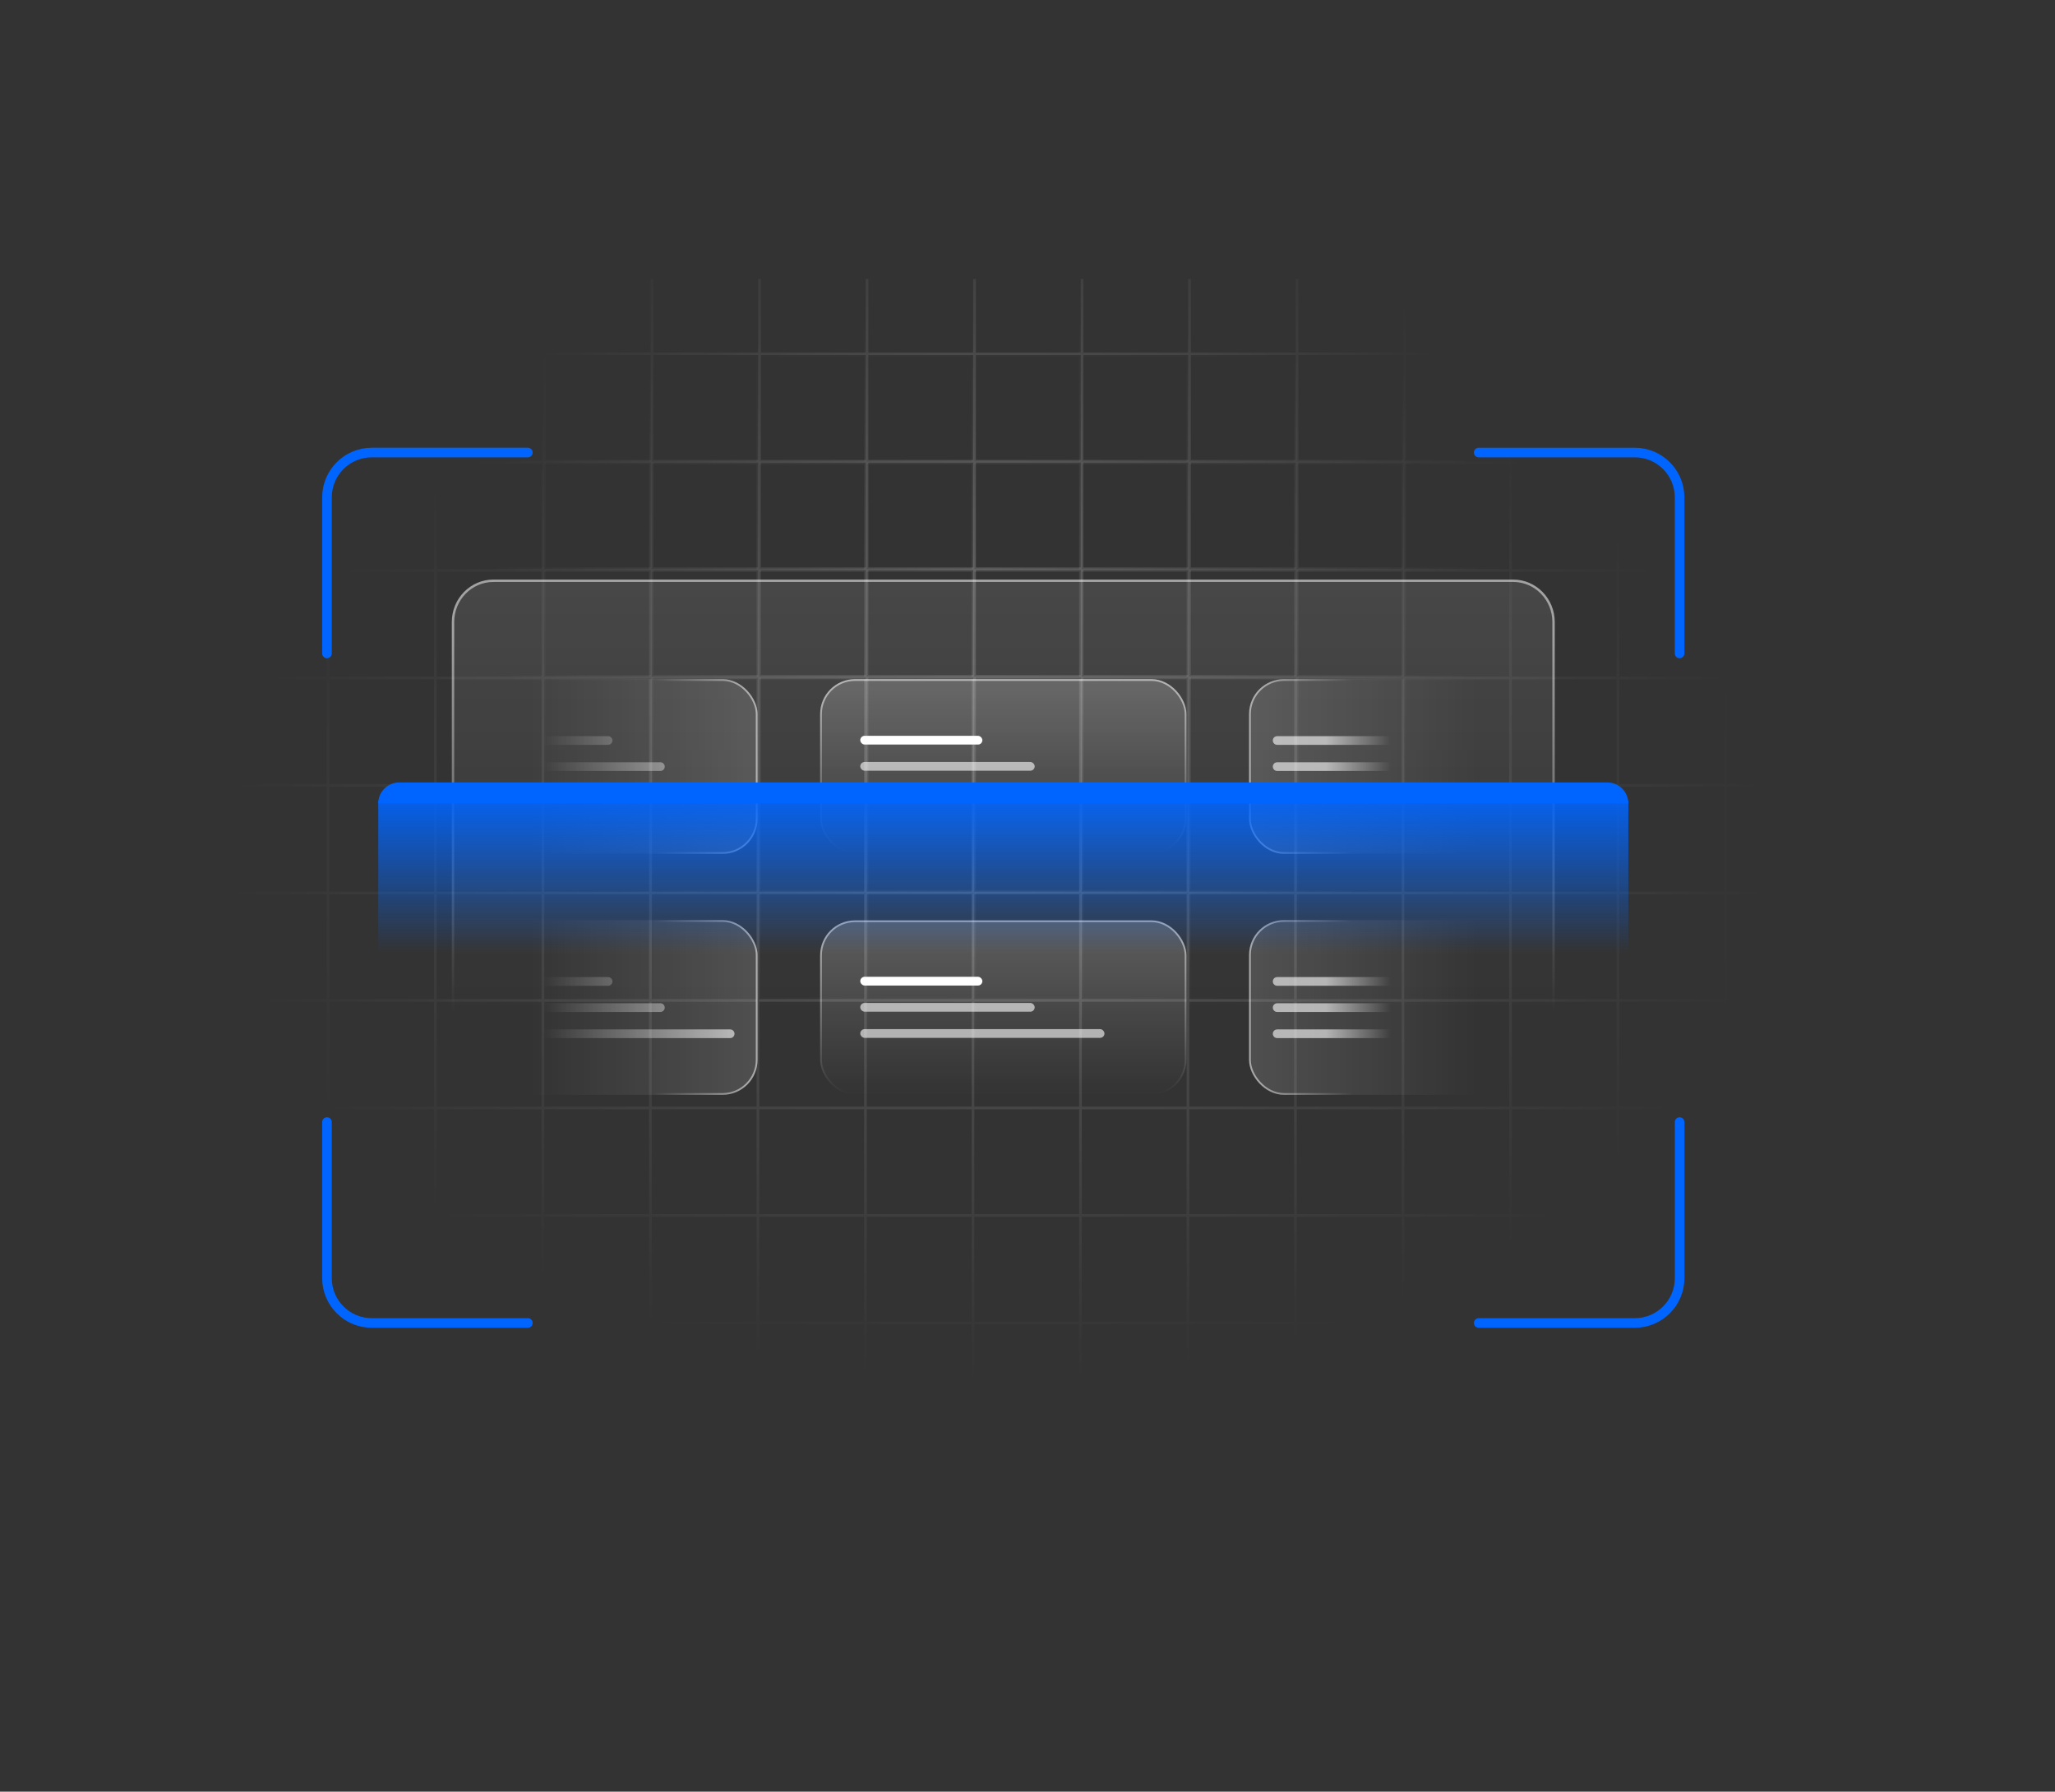 <?xml version="1.0" encoding="UTF-8"?>
<svg id="Layer_1" data-name="Layer 1" xmlns="http://www.w3.org/2000/svg" xmlns:xlink="http://www.w3.org/1999/xlink" viewBox="0 0 642.42 560.08">
  <rect x="0" y="0" width="642.42" height="560.08" fill="#333333" stroke="none"/>
  <defs>
    <style>
      .cls-1, .cls-2, .cls-3, .cls-4, .cls-5, .cls-6, .cls-7, .cls-8, .cls-9 {
        fill: none;
      }

      .cls-10 {
        fill: url(#linear-gradient-22);
      }

      .cls-10, .cls-11, .cls-12, .cls-13 {
        fill-opacity: .7;
      }

      .cls-11 {
        fill: url(#linear-gradient-17);
      }

      .cls-12 {
        fill: url(#linear-gradient-12);
      }

      .cls-14 {
        fill: url(#linear-gradient-8);
      }

      .cls-15 {
        fill: url(#linear-gradient-7);
      }

      .cls-16 {
        fill: url(#linear-gradient-5);
      }

      .cls-17 {
        fill: url(#linear-gradient-6);
      }

      .cls-18 {
        fill: #0065ff;
      }

      .cls-19, .cls-20 {
        fill: #fff;
      }

      .cls-2 {
        stroke: url(#linear-gradient-4);
      }

      .cls-2, .cls-3, .cls-4, .cls-5, .cls-6, .cls-7 {
        stroke-width: .55px;
      }

      .cls-2, .cls-3, .cls-4, .cls-5, .cls-6, .cls-7, .cls-8 {
        stroke-opacity: .5;
      }

      .cls-3 {
        stroke: url(#linear-gradient-9);
      }

      .cls-4 {
        stroke: url(#linear-gradient-18);
      }

      .cls-5 {
        stroke: url(#linear-gradient-13);
      }

      .cls-6 {
        stroke: url(#linear-gradient-23);
      }

      .cls-7 {
        stroke: url(#linear-gradient-11);
      }

      .cls-21 {
        fill: url(#radial-gradient-2);
      }

      .cls-21, .cls-22 {
        fill-opacity: .6;
      }

      .cls-23 {
        fill: url(#linear-gradient-10);
      }

      .cls-24 {
        fill: url(#linear-gradient-19);
      }

      .cls-25 {
        fill: url(#linear-gradient-14);
      }

      .cls-26 {
        fill: url(#linear-gradient-21);
      }

      .cls-27 {
        fill: url(#linear-gradient-20);
      }

      .cls-28 {
        fill: url(#linear-gradient-25);
      }

      .cls-29 {
        fill: url(#linear-gradient-15);
      }

      .cls-30 {
        fill: url(#linear-gradient-16);
      }

      .cls-31 {
        fill: url(#linear-gradient-27);
      }

      .cls-32 {
        fill: url(#linear-gradient-24);
      }

      .cls-33 {
        fill: url(#linear-gradient-26);
      }

      .cls-34, .cls-20 {
        opacity: .6;
      }

      .cls-8 {
        stroke: url(#linear-gradient-2);
        stroke-width: .74px;
      }

      .cls-9 {
        stroke: #0065ff;
        stroke-linecap: round;
        stroke-width: 3px;
      }

      .cls-35 {
        fill: url(#linear-gradient);
        fill-opacity: .5;
      }

      .cls-22 {
        fill: url(#radial-gradient);
        fill-rule: evenodd;
      }

      .cls-36 {
        clip-path: url(#clippath);
      }

      .cls-13 {
        fill: url(#linear-gradient-3);
      }

      .cls-20 {
        isolation: isolate;
      }
    </style>
    <clipPath id="clippath">
      <rect class="cls-1" x="33.64" y="87.21" width="560" height="376" rx="12" ry="12"/>
    </clipPath>
    <radialGradient id="radial-gradient" cx="-643.76" cy="818.54" fx="-643.76" fy="818.54" r="1" gradientTransform="translate(-196391.53 108018.74) rotate(90) scale(167.38 -240.31)" gradientUnits="userSpaceOnUse">
      <stop offset="0" stop-color="#fff" stop-opacity=".3"/>
      <stop offset="1" stop-color="#fff" stop-opacity="0"/>
    </radialGradient>
    <radialGradient id="radial-gradient-2" cx="-643.58" cy="820.11" fx="-643.58" fy="820.11" r="1" gradientTransform="translate(-126308.24 99538.82) rotate(90) scale(154.39 -154.39)" gradientUnits="userSpaceOnUse">
      <stop offset="0" stop-color="#fff" stop-opacity=".3"/>
      <stop offset="1" stop-color="#fff" stop-opacity="0"/>
    </radialGradient>
    <clipPath id="clippath-1">
      <path class="cls-1" d="M473.04,181.19c7.17,0,12.99,5.93,12.99,13.25v166.18c0,7.32-5.81,13.25-12.99,13.25H154.24c-7.17,0-12.99-5.93-12.99-13.25v-166.18c0-7.32,5.81-13.25,12.99-13.25h318.8Z"/>
    </clipPath>
    <linearGradient id="linear-gradient" x1="313.64" y1="370.24" x2="313.64" y2="234.74" gradientTransform="translate(0 551.43) scale(1 -1)" gradientUnits="userSpaceOnUse">
      <stop offset="0" stop-color="#fff" stop-opacity=".2"/>
      <stop offset="1" stop-color="#fff" stop-opacity="0"/>
    </linearGradient>
    <linearGradient id="linear-gradient-2" x1="313.64" y1="370.24" x2="313.64" y2="234.92" gradientTransform="translate(0 551.43) scale(1 -1)" gradientUnits="userSpaceOnUse">
      <stop offset=".12" stop-color="#fff"/>
      <stop offset="1" stop-color="#fff" stop-opacity="0"/>
    </linearGradient>
    <linearGradient id="linear-gradient-3" x1="236.81" y1="311.82" x2="165.49" y2="311.82" gradientTransform="translate(0 551.43) scale(1 -1)" gradientUnits="userSpaceOnUse">
      <stop offset="0" stop-color="#fff" stop-opacity=".2"/>
      <stop offset="1" stop-color="#fff" stop-opacity="0"/>
    </linearGradient>
    <linearGradient id="linear-gradient-4" x1="236.81" y1="311.82" x2="204.02" y2="311.82" gradientTransform="translate(0 551.43) scale(1 -1)" gradientUnits="userSpaceOnUse">
      <stop offset=".12" stop-color="#fff"/>
      <stop offset="1" stop-color="#fff" stop-opacity="0"/>
    </linearGradient>
    <linearGradient id="linear-gradient-5" x1="169.81" y1="319.95" x2="229.62" y2="319.95" gradientTransform="translate(0 551.43) scale(1 -1)" gradientUnits="userSpaceOnUse">
      <stop offset="0" stop-color="#fff" stop-opacity="0"/>
      <stop offset="1" stop-color="#fff"/>
    </linearGradient>
    <linearGradient id="linear-gradient-6" x1="169.81" y1="311.77" x2="229.62" y2="311.77" gradientTransform="translate(0 551.43) scale(1 -1)" gradientUnits="userSpaceOnUse">
      <stop offset="0" stop-color="#fff" stop-opacity="0"/>
      <stop offset="1" stop-color="#fff"/>
    </linearGradient>
    <linearGradient id="linear-gradient-7" x1="169.81" y1="303.59" x2="229.62" y2="303.59" gradientTransform="translate(0 551.43) scale(1 -1)" gradientUnits="userSpaceOnUse">
      <stop offset="0" stop-color="#fff" stop-opacity="0"/>
      <stop offset="1" stop-color="#fff"/>
    </linearGradient>
    <linearGradient id="linear-gradient-8" x1="313.64" y1="339.12" x2="313.64" y2="284.6" gradientTransform="translate(0 551.43) scale(1 -1)" gradientUnits="userSpaceOnUse">
      <stop offset="0" stop-color="#fff" stop-opacity=".2"/>
      <stop offset="1" stop-color="#fff" stop-opacity="0"/>
    </linearGradient>
    <linearGradient id="linear-gradient-9" x1="313.64" y1="339.12" x2="313.64" y2="284.6" gradientTransform="translate(0 551.43) scale(1 -1)" gradientUnits="userSpaceOnUse">
      <stop offset=".12" stop-color="#fff"/>
      <stop offset="1" stop-color="#fff" stop-opacity="0"/>
    </linearGradient>
    <linearGradient id="linear-gradient-10" x1="313.64" y1="263.71" x2="313.64" y2="209.18" gradientTransform="translate(0 551.43) scale(1 -1)" gradientUnits="userSpaceOnUse">
      <stop offset="0" stop-color="#fff" stop-opacity=".2"/>
      <stop offset="1" stop-color="#fff" stop-opacity="0"/>
    </linearGradient>
    <linearGradient id="linear-gradient-11" x1="313.64" y1="263.71" x2="313.64" y2="209.18" gradientTransform="translate(0 551.43) scale(1 -1)" gradientUnits="userSpaceOnUse">
      <stop offset=".12" stop-color="#fff"/>
      <stop offset="1" stop-color="#fff" stop-opacity="0"/>
    </linearGradient>
    <linearGradient id="linear-gradient-12" x1="-1234.14" y1="437.41" x2="-1305.47" y2="437.41" gradientTransform="translate(-843.67 677.02) rotate(-180)" gradientUnits="userSpaceOnUse">
      <stop offset="0" stop-color="#fff" stop-opacity=".2"/>
      <stop offset="1" stop-color="#fff" stop-opacity="0"/>
    </linearGradient>
    <linearGradient id="linear-gradient-13" x1="-1234.14" y1="437.41" x2="-1266.94" y2="437.41" gradientTransform="translate(-844.21 677.02) rotate(-180)" gradientUnits="userSpaceOnUse">
      <stop offset=".12" stop-color="#fff"/>
      <stop offset="1" stop-color="#fff" stop-opacity="0"/>
    </linearGradient>
    <linearGradient id="linear-gradient-14" x1="414.42" y1="319.95" x2="474.23" y2="319.95" gradientTransform="translate(0 551.43) scale(1 -1)" gradientUnits="userSpaceOnUse">
      <stop offset="0" stop-color="#fff"/>
      <stop offset=".34" stop-color="#fff" stop-opacity="0"/>
    </linearGradient>
    <linearGradient id="linear-gradient-15" x1="414.42" y1="311.77" x2="474.23" y2="311.77" gradientTransform="translate(0 551.43) scale(1 -1)" gradientUnits="userSpaceOnUse">
      <stop offset="0" stop-color="#fff"/>
      <stop offset=".34" stop-color="#fff" stop-opacity="0"/>
    </linearGradient>
    <linearGradient id="linear-gradient-16" x1="414.42" y1="303.59" x2="474.23" y2="303.59" gradientTransform="translate(0 551.43) scale(1 -1)" gradientUnits="userSpaceOnUse">
      <stop offset="0" stop-color="#fff"/>
      <stop offset=".34" stop-color="#fff" stop-opacity="0"/>
    </linearGradient>
    <linearGradient id="linear-gradient-17" x1="236.81" y1="236.49" x2="165.49" y2="236.49" gradientTransform="translate(0 551.43) scale(1 -1)" gradientUnits="userSpaceOnUse">
      <stop offset="0" stop-color="#fff" stop-opacity=".2"/>
      <stop offset="1" stop-color="#fff" stop-opacity="0"/>
    </linearGradient>
    <linearGradient id="linear-gradient-18" x1="236.81" y1="236.49" x2="204.02" y2="236.49" gradientTransform="translate(0 551.43) scale(1 -1)" gradientUnits="userSpaceOnUse">
      <stop offset=".12" stop-color="#fff"/>
      <stop offset="1" stop-color="#fff" stop-opacity="0"/>
    </linearGradient>
    <linearGradient id="linear-gradient-19" x1="169.81" y1="244.62" x2="229.62" y2="244.62" gradientTransform="translate(0 551.43) scale(1 -1)" gradientUnits="userSpaceOnUse">
      <stop offset="0" stop-color="#fff" stop-opacity="0"/>
      <stop offset="1" stop-color="#fff"/>
    </linearGradient>
    <linearGradient id="linear-gradient-20" x1="169.81" y1="236.44" x2="229.62" y2="236.44" gradientTransform="translate(0 551.43) scale(1 -1)" gradientUnits="userSpaceOnUse">
      <stop offset="0" stop-color="#fff" stop-opacity="0"/>
      <stop offset="1" stop-color="#fff"/>
    </linearGradient>
    <linearGradient id="linear-gradient-21" x1="169.81" y1="228.27" x2="229.62" y2="228.27" gradientTransform="translate(0 551.43) scale(1 -1)" gradientUnits="userSpaceOnUse">
      <stop offset="0" stop-color="#fff" stop-opacity="0"/>
      <stop offset="1" stop-color="#fff"/>
    </linearGradient>
    <linearGradient id="linear-gradient-22" x1="-1234.14" y1="437.41" x2="-1305.47" y2="437.41" gradientTransform="translate(-843.67 752.34) rotate(-180)" gradientUnits="userSpaceOnUse">
      <stop offset="0" stop-color="#fff" stop-opacity=".2"/>
      <stop offset="1" stop-color="#fff" stop-opacity="0"/>
    </linearGradient>
    <linearGradient id="linear-gradient-23" x1="-1234.14" y1="437.41" x2="-1266.94" y2="437.41" gradientTransform="translate(-844.21 752.34) rotate(-180)" gradientUnits="userSpaceOnUse">
      <stop offset=".12" stop-color="#fff"/>
      <stop offset="1" stop-color="#fff" stop-opacity="0"/>
    </linearGradient>
    <linearGradient id="linear-gradient-24" x1="414.42" y1="244.62" x2="474.23" y2="244.62" gradientTransform="translate(0 551.43) scale(1 -1)" gradientUnits="userSpaceOnUse">
      <stop offset="0" stop-color="#fff"/>
      <stop offset=".34" stop-color="#fff" stop-opacity="0"/>
    </linearGradient>
    <linearGradient id="linear-gradient-25" x1="414.42" y1="236.44" x2="474.23" y2="236.44" gradientTransform="translate(0 551.43) scale(1 -1)" gradientUnits="userSpaceOnUse">
      <stop offset="0" stop-color="#fff"/>
      <stop offset=".34" stop-color="#fff" stop-opacity="0"/>
    </linearGradient>
    <linearGradient id="linear-gradient-26" x1="414.42" y1="228.27" x2="474.23" y2="228.27" gradientTransform="translate(0 551.43) scale(1 -1)" gradientUnits="userSpaceOnUse">
      <stop offset="0" stop-color="#fff"/>
      <stop offset=".34" stop-color="#fff" stop-opacity="0"/>
    </linearGradient>
    <linearGradient id="linear-gradient-27" x1="313.64" y1="301.14" x2="313.64" y2="253.53" gradientTransform="translate(0 551.43) scale(1 -1)" gradientUnits="userSpaceOnUse">
      <stop offset="0" stop-color="#0065ff" stop-opacity=".9"/>
      <stop offset="1" stop-color="#0065ff" stop-opacity="0"/>
    </linearGradient>
  </defs>
  <g class="cls-36">
    <g>
      <path class="cls-22" d="M35.71,43.46h32.77V.5h.84v42.96h32.77V.5h.84v42.96h32.77V.5h.84v42.96h32.77V.5h.84v42.96h32.77V.5h.84v42.96h32.77V.5h.84v42.96h32.77V.5h.84v42.96h32.77V.5h.84v42.96h32.77V.5h.84v42.96h32.77V.5h.84v42.96h32.77V.5h.84v42.96h32.77V.5h.84v42.96h32.77V.5h.84v42.96h32.77V.5h.84v42.96h32.77V.5h.84v42.96h32.77V.5h.84v42.96h32.77V.5h.84v42.96h34.87v.84h-34.87v32.77h34.87v.84h-34.87v32.77h34.87v.84h-34.87v32.77h34.87v.84h-34.87v32.77h34.87v.84h-34.87v32.77h34.87v.84h-34.87v32.77h34.87v.84h-34.87v32.77h34.87v.84h-34.87v32.77h34.87v.84h-34.87v32.77h34.87v.84h-34.87v32.77h34.87v.84h-34.87v32.77h34.87v.84h-34.87v32.77h34.87v.84h-34.87v32.77h34.87v.84h-34.87v32.77h34.87v.84h-34.87v45.26h-.84v-45.26h-32.77v45.26h-.84v-45.26h-32.77v45.26h-.84v-45.26h-32.77v45.26h-.84v-45.26h-32.77v45.26h-.84v-45.26h-32.77v45.26h-.84v-45.26h-32.77v45.26h-.84v-45.26h-32.77v45.26h-.84v-45.26h-32.77v45.26h-.84v-45.26h-32.77v45.26h-.84v-45.26h-32.77v45.26h-.84v-45.26h-32.77v45.26h-.84v-45.26h-32.77v45.26h-.84v-45.26h-32.77v45.26h-.84v-45.26h-32.77v45.26h-.84v-45.26h-32.77v45.26h-.84v-45.26h-32.77v45.26h-.84v-45.26h-32.77v45.26h-.84v-45.26H0v-.84h34.87v-32.77H0v-.84h34.87v-32.77H0v-.84h34.87v-32.77H0v-.84h34.87v-32.77H0v-.84h34.87v-32.77H0v-.84h34.87v-32.77H0v-.84h34.87v-32.77H0v-.84h34.87v-32.77H0v-.84h34.87v-32.77H0v-.84h34.87v-32.77H0v-.84h34.87v-32.77H0v-.84h34.87v-32.77H0v-.84h34.87v-32.77H0v-.84h34.87v-32.77H0v-.84h34.87V.5h.84v42.96ZM35.71,513.98h32.77v-32.77h-32.77v32.77ZM69.32,513.98h32.77v-32.77h-32.77v32.77ZM102.92,513.98h32.77v-32.77h-32.77v32.77ZM136.53,513.98h32.77v-32.77h-32.77v32.77ZM170.14,513.98h32.77v-32.77h-32.77v32.77ZM203.75,513.98h32.77v-32.77h-32.77v32.77ZM237.36,513.98h32.77v-32.77h-32.77v32.77ZM270.97,513.98h32.77v-32.77h-32.77v32.77ZM304.58,513.98h32.77v-32.77h-32.77v32.77ZM338.18,513.98h32.77v-32.77h-32.77v32.77ZM371.79,513.98h32.77v-32.77h-32.77v32.77ZM405.4,513.98h32.77v-32.77h-32.77v32.77ZM439.01,513.98h32.77v-32.77h-32.77v32.77ZM472.62,513.98h32.77v-32.77h-32.77v32.77ZM506.23,513.98h32.77v-32.77h-32.77v32.77ZM539.83,513.98h32.77v-32.77h-32.77v32.77ZM573.44,513.98h32.77v-32.77h-32.77v32.77ZM35.71,480.37h32.77v-32.77h-32.77v32.77ZM69.32,480.37h32.77v-32.77h-32.77v32.77ZM102.92,480.37h32.77v-32.77h-32.77v32.77ZM136.53,480.37h32.77v-32.77h-32.77v32.77ZM170.14,480.37h32.77v-32.77h-32.77v32.77ZM203.75,480.37h32.77v-32.77h-32.77v32.77ZM237.36,480.37h32.77v-32.77h-32.77v32.77ZM270.97,480.37h32.77v-32.77h-32.77v32.77ZM304.58,480.37h32.77v-32.77h-32.77v32.77ZM338.18,480.37h32.77v-32.77h-32.77v32.77ZM371.79,480.37h32.77v-32.77h-32.77v32.77ZM405.4,480.37h32.77v-32.77h-32.77v32.77ZM439.01,480.37h32.77v-32.77h-32.77v32.77ZM472.62,480.37h32.77v-32.77h-32.77v32.77ZM506.23,480.37h32.77v-32.77h-32.77v32.77ZM539.83,480.37h32.77v-32.77h-32.77v32.77ZM573.44,480.37h32.77v-32.77h-32.77v32.77ZM35.71,446.76h32.77v-32.77h-32.77v32.77ZM69.32,446.76h32.77v-32.77h-32.77v32.77ZM102.92,446.76h32.77v-32.77h-32.77v32.77ZM136.53,446.76h32.77v-32.77h-32.77v32.77ZM170.14,446.76h32.77v-32.77h-32.77v32.77ZM203.75,446.76h32.77v-32.77h-32.77v32.77ZM237.36,446.76h32.77v-32.77h-32.77v32.77ZM270.97,446.76h32.77v-32.77h-32.77v32.77ZM304.58,446.76h32.77v-32.77h-32.77v32.77ZM338.18,446.76h32.77v-32.77h-32.77v32.77ZM371.79,446.76h32.77v-32.77h-32.77v32.77ZM405.4,446.76h32.77v-32.77h-32.77v32.77ZM439.01,446.76h32.77v-32.77h-32.77v32.77ZM472.62,446.76h32.77v-32.77h-32.77v32.77ZM506.23,446.76h32.77v-32.77h-32.77v32.77ZM539.83,446.76h32.77v-32.77h-32.77v32.77ZM573.44,446.76h32.77v-32.77h-32.77v32.77ZM35.71,413.15h32.77v-32.77h-32.77v32.77ZM69.32,413.15h32.77v-32.77h-32.77v32.77ZM102.92,413.15h32.77v-32.77h-32.77v32.77ZM136.53,413.15h32.77v-32.77h-32.77v32.77ZM170.14,413.15h32.77v-32.77h-32.77v32.77ZM203.75,413.15h32.77v-32.77h-32.77v32.77ZM237.36,413.15h32.77v-32.77h-32.77v32.77ZM270.97,413.15h32.77v-32.77h-32.77v32.77ZM304.58,413.15h32.77v-32.77h-32.77v32.77ZM338.18,413.15h32.77v-32.77h-32.77v32.77ZM371.79,413.15h32.77v-32.77h-32.77v32.77ZM405.4,413.15h32.77v-32.77h-32.77v32.77ZM439.01,413.15h32.77v-32.77h-32.77v32.77ZM472.62,413.15h32.77v-32.77h-32.77v32.77ZM506.23,413.15h32.77v-32.77h-32.77v32.77ZM539.83,413.15h32.77v-32.77h-32.77v32.77ZM573.44,413.15h32.77v-32.77h-32.77v32.77ZM35.71,379.54h32.77v-32.77h-32.77v32.77ZM69.32,379.54h32.77v-32.77h-32.77v32.77ZM102.92,379.54h32.77v-32.77h-32.77v32.77ZM136.53,379.54h32.77v-32.77h-32.77v32.77ZM170.14,379.54h32.77v-32.77h-32.77v32.77ZM203.75,379.54h32.77v-32.77h-32.77v32.77ZM237.36,379.54h32.77v-32.77h-32.77v32.77ZM270.97,379.54h32.77v-32.77h-32.77v32.77ZM304.58,379.54h32.77v-32.77h-32.77v32.77ZM338.18,379.54h32.77v-32.77h-32.77v32.77ZM371.79,379.54h32.77v-32.77h-32.77v32.77ZM405.4,379.54h32.77v-32.77h-32.77v32.77ZM439.01,379.54h32.77v-32.77h-32.77v32.77ZM472.62,379.54h32.77v-32.77h-32.77v32.77ZM506.23,379.54h32.77v-32.77h-32.77v32.77ZM539.83,379.54h32.77v-32.77h-32.77v32.77ZM573.44,379.54h32.77v-32.77h-32.77v32.77ZM35.71,345.93h32.77v-32.77h-32.77v32.77ZM69.32,345.93h32.77v-32.77h-32.77v32.77ZM102.92,345.93h32.77v-32.77h-32.77v32.77ZM136.53,345.93h32.77v-32.77h-32.77v32.77ZM170.14,345.93h32.77v-32.77h-32.77v32.77ZM203.75,345.93h32.77v-32.77h-32.77v32.77ZM237.36,345.93h32.77v-32.77h-32.77v32.77ZM270.97,345.93h32.77v-32.77h-32.77v32.77ZM304.58,345.93h32.77v-32.77h-32.77v32.77ZM338.18,345.93h32.77v-32.77h-32.77v32.77ZM371.79,345.93h32.77v-32.77h-32.77v32.77ZM405.4,345.93h32.77v-32.77h-32.77v32.77ZM439.01,345.93h32.77v-32.77h-32.77v32.77ZM472.62,345.93h32.77v-32.77h-32.77v32.77ZM506.23,345.93h32.77v-32.77h-32.77v32.77ZM539.83,345.93h32.77v-32.77h-32.77v32.77ZM573.44,345.93h32.77v-32.77h-32.77v32.77ZM35.71,312.33h32.77v-32.77h-32.77v32.77ZM69.32,312.33h32.77v-32.77h-32.77v32.77ZM102.92,312.33h32.77v-32.77h-32.77v32.77ZM136.53,312.33h32.77v-32.77h-32.77v32.77ZM170.14,312.33h32.77v-32.77h-32.77v32.77ZM203.75,312.33h32.77v-32.77h-32.77v32.77ZM237.36,312.33h32.77v-32.77h-32.77v32.77ZM270.97,312.33h32.77v-32.77h-32.77v32.77ZM304.58,312.33h32.77v-32.77h-32.77v32.77ZM338.18,312.33h32.77v-32.77h-32.77v32.77ZM371.79,312.33h32.77v-32.77h-32.77v32.77ZM405.4,312.33h32.77v-32.77h-32.77v32.77ZM439.01,312.33h32.77v-32.77h-32.77v32.77ZM472.62,312.33h32.77v-32.77h-32.77v32.77ZM506.23,312.33h32.77v-32.77h-32.77v32.77ZM539.83,312.33h32.77v-32.77h-32.77v32.77ZM573.44,312.33h32.77v-32.77h-32.77v32.77ZM35.71,278.72h32.77v-32.77h-32.77v32.77ZM69.32,278.72h32.77v-32.77h-32.77v32.77ZM102.92,278.72h32.77v-32.77h-32.77v32.77ZM136.53,278.72h32.77v-32.77h-32.77v32.77ZM170.14,278.72h32.77v-32.77h-32.77v32.77ZM203.75,278.72h32.77v-32.77h-32.77v32.77ZM237.36,278.72h32.77v-32.77h-32.77v32.77ZM270.97,278.72h32.77v-32.77h-32.77v32.77ZM304.58,278.72h32.77v-32.77h-32.77v32.77ZM338.18,278.72h32.77v-32.77h-32.77v32.77ZM371.79,278.72h32.77v-32.77h-32.77v32.77ZM405.4,278.72h32.77v-32.77h-32.77v32.77ZM439.01,278.72h32.77v-32.77h-32.77v32.77ZM472.62,278.72h32.77v-32.77h-32.77v32.77ZM506.23,278.72h32.77v-32.77h-32.77v32.77ZM539.83,278.72h32.77v-32.77h-32.77v32.77ZM573.44,278.72h32.77v-32.77h-32.77v32.77ZM35.71,245.11h32.77v-32.77h-32.77v32.77ZM69.32,245.11h32.77v-32.77h-32.77v32.77ZM102.92,245.11h32.77v-32.77h-32.77v32.77ZM136.53,245.11h32.77v-32.77h-32.77v32.77ZM170.14,245.11h32.77v-32.77h-32.77v32.77ZM203.75,245.11h32.77v-32.77h-32.77v32.77ZM237.36,245.11h32.77v-32.77h-32.77v32.77ZM270.97,245.11h32.77v-32.77h-32.77v32.77ZM304.58,245.11h32.77v-32.77h-32.77v32.77ZM338.18,245.11h32.77v-32.77h-32.77v32.77ZM371.79,245.11h32.77v-32.77h-32.77v32.77ZM405.4,245.11h32.77v-32.77h-32.77v32.77ZM439.01,245.11h32.77v-32.77h-32.77v32.77ZM472.62,245.11h32.77v-32.77h-32.77v32.77ZM506.23,245.11h32.77v-32.77h-32.77v32.77ZM539.83,245.11h32.77v-32.77h-32.77v32.77ZM573.44,245.11h32.77v-32.77h-32.77v32.77ZM35.71,211.5h32.77v-32.77h-32.77v32.77ZM69.32,211.5h32.77v-32.77h-32.77v32.77ZM102.92,211.5h32.77v-32.77h-32.77v32.77ZM136.53,211.5h32.77v-32.77h-32.77v32.77ZM170.14,211.5h32.77v-32.77h-32.77v32.77ZM203.75,211.5h32.77v-32.77h-32.77v32.77ZM237.36,211.5h32.77v-32.77h-32.77v32.77ZM270.97,211.5h32.77v-32.77h-32.77v32.77ZM304.58,211.5h32.77v-32.77h-32.77v32.77ZM338.18,211.5h32.77v-32.77h-32.77v32.77ZM371.79,211.5h32.77v-32.77h-32.77v32.77ZM405.4,211.5h32.77v-32.77h-32.77v32.77ZM439.01,211.5h32.77v-32.77h-32.77v32.77ZM472.62,211.5h32.77v-32.77h-32.77v32.77ZM506.23,211.5h32.77v-32.77h-32.77v32.77ZM539.83,211.5h32.77v-32.77h-32.77v32.77ZM573.44,211.5h32.77v-32.77h-32.77v32.77ZM35.71,177.89h32.77v-32.77h-32.77v32.77ZM69.32,177.89h32.77v-32.77h-32.77v32.77ZM102.92,177.89h32.77v-32.77h-32.77v32.77ZM136.53,177.89h32.77v-32.77h-32.77v32.77ZM170.14,177.89h32.77v-32.77h-32.77v32.77ZM203.75,177.89h32.77v-32.77h-32.77v32.77ZM237.36,177.89h32.77v-32.77h-32.77v32.77ZM270.97,177.89h32.77v-32.77h-32.77v32.77ZM304.58,177.89h32.77v-32.77h-32.77v32.77ZM338.18,177.89h32.77v-32.77h-32.77v32.77ZM371.79,177.89h32.77v-32.77h-32.77v32.77ZM405.4,177.89h32.77v-32.77h-32.77v32.77ZM439.01,177.89h32.77v-32.77h-32.77v32.77ZM472.62,177.89h32.77v-32.77h-32.77v32.77ZM506.23,177.89h32.77v-32.77h-32.77v32.77ZM539.83,177.89h32.77v-32.77h-32.77v32.77ZM573.44,177.89h32.77v-32.77h-32.77v32.77ZM35.71,144.28h32.77v-32.77h-32.77v32.77ZM69.32,144.28h32.77v-32.77h-32.77v32.77ZM102.92,144.28h32.77v-32.77h-32.77v32.77ZM136.53,144.28h32.77v-32.77h-32.77v32.77ZM170.14,144.28h32.77v-32.77h-32.77v32.77ZM203.75,144.28h32.77v-32.77h-32.77v32.77ZM237.36,144.28h32.77v-32.77h-32.77v32.77ZM270.97,144.28h32.77v-32.77h-32.77v32.77ZM304.58,144.28h32.77v-32.77h-32.77v32.77ZM338.18,144.28h32.77v-32.77h-32.77v32.77ZM371.79,144.28h32.77v-32.77h-32.77v32.77ZM405.4,144.28h32.77v-32.77h-32.77v32.77ZM439.01,144.28h32.77v-32.77h-32.77v32.77ZM472.62,144.28h32.77v-32.77h-32.77v32.77ZM506.23,144.28h32.77v-32.77h-32.77v32.77ZM539.83,144.28h32.77v-32.77h-32.77v32.77ZM573.44,144.28h32.77v-32.77h-32.77v32.77ZM35.71,110.68h32.77v-32.77h-32.77v32.77ZM69.32,110.68h32.77v-32.77h-32.77v32.77ZM102.92,110.68h32.77v-32.77h-32.77v32.77ZM136.53,110.68h32.77v-32.77h-32.77v32.77ZM170.14,110.68h32.77v-32.77h-32.77v32.77ZM203.75,110.68h32.77v-32.77h-32.77v32.77ZM237.36,110.68h32.77v-32.77h-32.77v32.77ZM270.97,110.68h32.77v-32.77h-32.77v32.77ZM304.58,110.68h32.77v-32.77h-32.77v32.77ZM338.18,110.68h32.77v-32.77h-32.77v32.77ZM371.79,110.68h32.77v-32.77h-32.77v32.77ZM405.4,110.68h32.77v-32.77h-32.77v32.77ZM439.01,110.68h32.77v-32.77h-32.77v32.77ZM472.62,110.68h32.77v-32.77h-32.77v32.77ZM506.23,110.68h32.77v-32.77h-32.77v32.77ZM539.83,110.68h32.77v-32.77h-32.77v32.77ZM573.44,110.68h32.77v-32.77h-32.77v32.77ZM35.71,77.07h32.77v-32.77h-32.77v32.77ZM69.32,77.07h32.77v-32.77h-32.77v32.77ZM102.92,77.07h32.77v-32.77h-32.77v32.77ZM136.53,77.07h32.77v-32.77h-32.77v32.77ZM170.14,77.07h32.77v-32.77h-32.77v32.77ZM203.75,77.07h32.77v-32.77h-32.77v32.77ZM237.36,77.07h32.77v-32.77h-32.77v32.77ZM270.97,77.07h32.77v-32.77h-32.77v32.77ZM304.58,77.07h32.77v-32.77h-32.77v32.77ZM338.18,77.07h32.77v-32.77h-32.77v32.77ZM371.79,77.07h32.77v-32.77h-32.77v32.77ZM405.4,77.07h32.77v-32.77h-32.77v32.77ZM439.01,77.07h32.77v-32.77h-32.77v32.77ZM472.62,77.07h32.77v-32.77h-32.77v32.77ZM506.23,77.07h32.77v-32.77h-32.77v32.77ZM539.83,77.07h32.77v-32.77h-32.77v32.77ZM573.44,77.07h32.77v-32.77h-32.77v32.77Z"/>
      <path class="cls-21" d="M36.21,42.96h32.77V0h.84v42.96h32.77V0h.84v42.96h32.77V0h.84v42.96h32.77V0h.84v42.96h32.77V0h.84v42.96h32.77V0h.84v42.96h32.77V0h.84v42.96h32.77V0h.84v42.96h32.77V0h.84v42.96h32.77V0h.84v42.96h32.77V0h.84v42.96h32.77V0h.84v42.96h32.77V0h.84v42.96h32.77V0h.84v42.96h32.77V0h.84v42.96h32.77V0h.84v42.96h32.77V0h.84v42.96h34.87v.84h-34.87v32.77h34.87v.84h-34.87v32.77h34.87v.84h-34.87v32.77h34.87v.84h-34.87v32.77h34.87v.84h-34.87v32.77h34.87v.84h-34.87v32.77h34.87v.84h-34.87v32.77h34.87v.84h-34.87v32.77h34.87v.84h-34.87v32.77h34.87v.84h-34.87v32.77h34.87v.84h-34.87v32.77h34.87v.84h-34.87v32.77h34.87v.84h-34.87v32.77h34.87v.84h-34.87v32.77h34.87v.84h-34.87v45.26h-.84v-45.26h-32.77v45.26h-.84v-45.26h-32.77v45.26h-.84v-45.26h-32.77v45.26h-.84v-45.26h-32.77v45.26h-.84v-45.26h-32.77v45.26h-.84v-45.26h-32.77v45.26h-.84v-45.26h-32.77v45.26h-.84v-45.26h-32.77v45.26h-.84v-45.26h-32.77v45.26h-.84v-45.26h-32.77v45.26h-.84v-45.26h-32.77v45.26h-.84v-45.26h-32.77v45.26h-.84v-45.26h-32.77v45.26h-.84v-45.26h-32.77v45.26h-.84v-45.26h-32.77v45.26h-.84v-45.26h-32.77v45.26h-.84v-45.26h-32.77v45.26h-.84v-45.26H.5v-.84h34.87v-32.77H.5v-.84h34.87v-32.77H.5v-.84h34.87v-32.77H.5v-.84h34.87v-32.77H.5v-.84h34.87v-32.77H.5v-.84h34.87v-32.77H.5v-.84h34.87v-32.77H.5v-.84h34.87v-32.77H.5v-.84h34.87v-32.77H.5v-.84h34.87v-32.77H.5v-.84h34.87v-32.77H.5v-.84h34.87v-32.77H.5v-.84h34.87v-32.77H.5v-.84h34.87v-32.77H.5v-.84h34.87V0h.84v42.96ZM36.21,513.48h32.77v-32.77h-32.77v32.77ZM69.82,513.48h32.77v-32.77h-32.77v32.77ZM103.42,513.48h32.77v-32.77h-32.77v32.77ZM137.03,513.48h32.77v-32.77h-32.77v32.77ZM170.64,513.48h32.77v-32.77h-32.77v32.77ZM204.25,513.48h32.77v-32.77h-32.77v32.77ZM237.86,513.48h32.77v-32.77h-32.77v32.77ZM271.47,513.48h32.77v-32.77h-32.77v32.77ZM305.08,513.48h32.77v-32.77h-32.77v32.77ZM338.68,513.48h32.77v-32.77h-32.77v32.77ZM372.29,513.48h32.77v-32.77h-32.77v32.77ZM405.9,513.48h32.77v-32.77h-32.77v32.77ZM439.51,513.48h32.77v-32.77h-32.77v32.77ZM473.12,513.48h32.77v-32.77h-32.77v32.77ZM506.73,513.48h32.77v-32.77h-32.77v32.77ZM540.33,513.48h32.77v-32.77h-32.77v32.77ZM573.94,513.48h32.77v-32.77h-32.77v32.77ZM36.21,479.87h32.77v-32.77h-32.77v32.77ZM69.82,479.87h32.77v-32.77h-32.77v32.77ZM103.42,479.87h32.77v-32.77h-32.77v32.77ZM137.03,479.87h32.77v-32.77h-32.77v32.77ZM170.64,479.87h32.77v-32.77h-32.77v32.77ZM204.25,479.87h32.77v-32.77h-32.77v32.77ZM237.86,479.87h32.77v-32.77h-32.77v32.77ZM271.47,479.87h32.77v-32.77h-32.77v32.77ZM305.08,479.87h32.77v-32.77h-32.77v32.77ZM338.68,479.87h32.77v-32.77h-32.77v32.77ZM372.29,479.87h32.77v-32.77h-32.77v32.77ZM405.9,479.87h32.77v-32.77h-32.77v32.77ZM439.51,479.87h32.77v-32.77h-32.77v32.77ZM473.12,479.87h32.77v-32.77h-32.77v32.77ZM506.73,479.87h32.77v-32.77h-32.77v32.77ZM540.33,479.87h32.77v-32.77h-32.77v32.77ZM573.94,479.87h32.77v-32.77h-32.77v32.77ZM36.21,446.26h32.77v-32.77h-32.77v32.77ZM69.82,446.26h32.77v-32.77h-32.77v32.77ZM103.42,446.26h32.77v-32.77h-32.77v32.77ZM137.03,446.26h32.77v-32.77h-32.77v32.77ZM170.64,446.26h32.77v-32.77h-32.77v32.77ZM204.25,446.26h32.77v-32.77h-32.77v32.77ZM237.86,446.26h32.77v-32.77h-32.77v32.77ZM271.47,446.26h32.77v-32.77h-32.77v32.77ZM305.08,446.26h32.77v-32.77h-32.77v32.77ZM338.68,446.26h32.77v-32.77h-32.77v32.77ZM372.29,446.26h32.77v-32.77h-32.77v32.77ZM405.9,446.26h32.77v-32.77h-32.77v32.77ZM439.51,446.26h32.77v-32.77h-32.77v32.77ZM473.12,446.26h32.77v-32.77h-32.77v32.77ZM506.73,446.26h32.77v-32.77h-32.77v32.77ZM540.33,446.26h32.77v-32.77h-32.77v32.77ZM573.94,446.26h32.77v-32.77h-32.77v32.77ZM36.21,412.65h32.77v-32.77h-32.77v32.77ZM69.82,412.65h32.77v-32.77h-32.77v32.77ZM103.42,412.65h32.77v-32.77h-32.77v32.77ZM137.03,412.65h32.77v-32.77h-32.77v32.77ZM170.64,412.65h32.77v-32.77h-32.77v32.77ZM204.25,412.65h32.77v-32.77h-32.77v32.77ZM237.86,412.65h32.77v-32.77h-32.77v32.77ZM271.47,412.65h32.77v-32.77h-32.77v32.77ZM305.08,412.65h32.77v-32.77h-32.77v32.77ZM338.68,412.65h32.77v-32.77h-32.77v32.77ZM372.29,412.65h32.77v-32.77h-32.77v32.77ZM405.9,412.65h32.77v-32.77h-32.77v32.77ZM439.51,412.65h32.77v-32.77h-32.77v32.77ZM473.12,412.65h32.77v-32.77h-32.77v32.77ZM506.73,412.65h32.77v-32.77h-32.77v32.77ZM540.33,412.65h32.77v-32.77h-32.77v32.77ZM573.94,412.65h32.77v-32.77h-32.77v32.77ZM36.21,379.04h32.77v-32.77h-32.77v32.77ZM69.82,379.04h32.77v-32.77h-32.77v32.77ZM103.42,379.04h32.77v-32.77h-32.77v32.77ZM137.03,379.04h32.77v-32.77h-32.77v32.77ZM170.64,379.04h32.77v-32.77h-32.77v32.77ZM204.25,379.04h32.77v-32.77h-32.77v32.77ZM237.86,379.04h32.77v-32.77h-32.77v32.77ZM271.47,379.04h32.77v-32.77h-32.77v32.77ZM305.08,379.04h32.77v-32.77h-32.77v32.77ZM338.68,379.04h32.77v-32.77h-32.77v32.77ZM372.29,379.04h32.77v-32.77h-32.77v32.77ZM405.9,379.04h32.77v-32.77h-32.77v32.77ZM439.51,379.04h32.77v-32.77h-32.77v32.77ZM473.12,379.04h32.77v-32.77h-32.77v32.77ZM506.73,379.04h32.77v-32.77h-32.77v32.77ZM540.33,379.04h32.77v-32.77h-32.77v32.77ZM573.94,379.04h32.77v-32.77h-32.77v32.77ZM36.21,345.43h32.77v-32.77h-32.77v32.77ZM69.82,345.43h32.77v-32.77h-32.77v32.77ZM103.42,345.43h32.77v-32.77h-32.77v32.77ZM137.03,345.43h32.77v-32.77h-32.77v32.77ZM170.64,345.43h32.77v-32.77h-32.77v32.77ZM204.25,345.43h32.77v-32.77h-32.77v32.77ZM237.86,345.43h32.77v-32.77h-32.77v32.77ZM271.47,345.43h32.77v-32.77h-32.77v32.77ZM305.08,345.43h32.77v-32.77h-32.77v32.77ZM338.68,345.43h32.77v-32.77h-32.77v32.77ZM372.29,345.43h32.77v-32.77h-32.77v32.77ZM405.9,345.43h32.77v-32.77h-32.77v32.77ZM439.51,345.43h32.77v-32.77h-32.77v32.77ZM473.12,345.43h32.77v-32.77h-32.77v32.77ZM506.73,345.43h32.77v-32.77h-32.77v32.77ZM540.33,345.43h32.77v-32.77h-32.77v32.77ZM573.94,345.43h32.77v-32.77h-32.77v32.77ZM36.21,311.83h32.77v-32.77h-32.77v32.77ZM69.82,311.83h32.77v-32.77h-32.77v32.77ZM103.42,311.83h32.77v-32.77h-32.77v32.77ZM137.03,311.83h32.77v-32.77h-32.77v32.77ZM170.64,311.83h32.77v-32.77h-32.77v32.77ZM204.25,311.83h32.77v-32.77h-32.77v32.77ZM237.86,311.83h32.77v-32.77h-32.77v32.77ZM271.47,311.83h32.77v-32.77h-32.77v32.77ZM305.08,311.83h32.77v-32.77h-32.77v32.77ZM338.68,311.83h32.77v-32.77h-32.77v32.77ZM372.29,311.83h32.77v-32.77h-32.77v32.77ZM405.9,311.83h32.77v-32.77h-32.77v32.77ZM439.51,311.83h32.77v-32.77h-32.77v32.77ZM473.12,311.83h32.77v-32.77h-32.77v32.77ZM506.73,311.83h32.77v-32.77h-32.77v32.77ZM540.33,311.83h32.77v-32.77h-32.77v32.77ZM573.94,311.83h32.77v-32.77h-32.77v32.77ZM36.21,278.22h32.77v-32.77h-32.77v32.77ZM69.82,278.22h32.77v-32.77h-32.77v32.77ZM103.42,278.22h32.77v-32.77h-32.77v32.77ZM137.03,278.22h32.77v-32.77h-32.77v32.77ZM170.64,278.22h32.77v-32.77h-32.77v32.77ZM204.25,278.22h32.77v-32.77h-32.77v32.77ZM237.86,278.22h32.77v-32.77h-32.77v32.77ZM271.47,278.22h32.77v-32.77h-32.77v32.77ZM305.08,278.22h32.77v-32.77h-32.77v32.77ZM338.68,278.22h32.77v-32.77h-32.77v32.77ZM372.29,278.22h32.77v-32.77h-32.77v32.77ZM405.9,278.22h32.77v-32.77h-32.77v32.77ZM439.51,278.22h32.77v-32.77h-32.77v32.77ZM473.12,278.22h32.77v-32.77h-32.77v32.77ZM506.73,278.22h32.77v-32.77h-32.77v32.77ZM540.33,278.22h32.77v-32.77h-32.77v32.77ZM573.94,278.22h32.77v-32.77h-32.77v32.77ZM36.21,244.61h32.77v-32.77h-32.77v32.77ZM69.82,244.61h32.77v-32.77h-32.77v32.77ZM103.42,244.61h32.77v-32.77h-32.77v32.77ZM137.03,244.61h32.77v-32.77h-32.77v32.77ZM170.64,244.61h32.77v-32.77h-32.77v32.77ZM204.25,244.61h32.77v-32.77h-32.77v32.77ZM237.86,244.61h32.77v-32.77h-32.77v32.77ZM271.47,244.61h32.77v-32.77h-32.77v32.77ZM305.08,244.61h32.77v-32.77h-32.77v32.77ZM338.68,244.61h32.77v-32.77h-32.77v32.77ZM372.29,244.61h32.77v-32.77h-32.77v32.77ZM405.9,244.61h32.77v-32.77h-32.77v32.77ZM439.51,244.61h32.77v-32.77h-32.77v32.77ZM473.12,244.61h32.77v-32.77h-32.77v32.77ZM506.73,244.61h32.77v-32.77h-32.77v32.77ZM540.33,244.61h32.77v-32.77h-32.77v32.77ZM573.94,244.61h32.77v-32.77h-32.77v32.77ZM36.21,211h32.77v-32.77h-32.77v32.77ZM69.82,211h32.77v-32.77h-32.77v32.77ZM103.42,211h32.77v-32.77h-32.77v32.77ZM137.03,211h32.77v-32.77h-32.77v32.77ZM170.64,211h32.77v-32.77h-32.77v32.77ZM204.25,211h32.77v-32.77h-32.77v32.77ZM237.86,211h32.77v-32.77h-32.77v32.77ZM271.47,211h32.77v-32.77h-32.77v32.77ZM305.08,211h32.77v-32.77h-32.77v32.77ZM338.68,211h32.77v-32.77h-32.77v32.77ZM372.29,211h32.77v-32.77h-32.77v32.77ZM405.9,211h32.77v-32.77h-32.77v32.77ZM439.51,211h32.77v-32.77h-32.77v32.77ZM473.12,211h32.77v-32.77h-32.77v32.77ZM506.73,211h32.77v-32.77h-32.77v32.77ZM540.33,211h32.77v-32.77h-32.77v32.77ZM573.94,211h32.77v-32.77h-32.77v32.77ZM36.21,177.39h32.77v-32.77h-32.77v32.77ZM69.82,177.39h32.77v-32.77h-32.77v32.77ZM103.42,177.39h32.77v-32.77h-32.77v32.77ZM137.03,177.39h32.77v-32.77h-32.77v32.77ZM170.64,177.39h32.77v-32.77h-32.77v32.77ZM204.25,177.39h32.77v-32.77h-32.77v32.77ZM237.86,177.39h32.77v-32.77h-32.77v32.77ZM271.47,177.39h32.77v-32.77h-32.77v32.77ZM305.08,177.39h32.77v-32.77h-32.77v32.77ZM338.68,177.39h32.77v-32.77h-32.77v32.77ZM372.29,177.39h32.77v-32.77h-32.77v32.77ZM405.9,177.39h32.77v-32.77h-32.77v32.77ZM439.51,177.39h32.77v-32.77h-32.77v32.77ZM473.12,177.39h32.77v-32.77h-32.77v32.77ZM506.73,177.39h32.77v-32.77h-32.77v32.77ZM540.33,177.39h32.77v-32.77h-32.77v32.77ZM573.94,177.39h32.77v-32.77h-32.77v32.77ZM36.21,143.78h32.77v-32.77h-32.77v32.77ZM69.82,143.78h32.77v-32.77h-32.77v32.77ZM103.42,143.78h32.77v-32.77h-32.77v32.77ZM137.03,143.78h32.77v-32.77h-32.77v32.77ZM170.64,143.78h32.77v-32.77h-32.77v32.77ZM204.25,143.78h32.77v-32.77h-32.77v32.77ZM237.86,143.78h32.77v-32.77h-32.77v32.77ZM271.47,143.78h32.77v-32.77h-32.77v32.77ZM305.08,143.78h32.77v-32.77h-32.77v32.77ZM338.68,143.78h32.77v-32.77h-32.77v32.77ZM372.29,143.78h32.77v-32.77h-32.77v32.77ZM405.9,143.78h32.77v-32.77h-32.77v32.77ZM439.51,143.78h32.77v-32.77h-32.77v32.77ZM473.12,143.78h32.77v-32.77h-32.77v32.77ZM506.73,143.78h32.77v-32.77h-32.77v32.77ZM540.33,143.78h32.77v-32.77h-32.77v32.77ZM573.94,143.78h32.77v-32.77h-32.77v32.77ZM36.21,110.18h32.77v-32.77h-32.77v32.77ZM69.82,110.18h32.77v-32.77h-32.77v32.77ZM103.42,110.18h32.77v-32.77h-32.77v32.77ZM137.03,110.18h32.77v-32.77h-32.77v32.77ZM170.64,110.18h32.77v-32.77h-32.77v32.77ZM204.25,110.18h32.77v-32.77h-32.77v32.77ZM237.86,110.18h32.77v-32.77h-32.77v32.77ZM271.47,110.18h32.77v-32.77h-32.77v32.77ZM305.08,110.18h32.77v-32.77h-32.77v32.77ZM338.68,110.18h32.77v-32.77h-32.77v32.77ZM372.29,110.18h32.77v-32.77h-32.77v32.77ZM405.9,110.18h32.77v-32.77h-32.77v32.77ZM439.51,110.18h32.77v-32.77h-32.77v32.77ZM473.12,110.18h32.77v-32.77h-32.77v32.77ZM506.73,110.18h32.77v-32.77h-32.77v32.77ZM540.33,110.18h32.77v-32.77h-32.77v32.77ZM573.94,110.18h32.77v-32.77h-32.77v32.77ZM36.21,76.57h32.77v-32.77h-32.77v32.77ZM69.82,76.57h32.77v-32.77h-32.77v32.77ZM103.42,76.57h32.77v-32.77h-32.77v32.77ZM137.03,76.57h32.77v-32.77h-32.77v32.77ZM170.64,76.57h32.77v-32.77h-32.77v32.77ZM204.25,76.57h32.77v-32.77h-32.77v32.77ZM237.86,76.57h32.77v-32.77h-32.77v32.77ZM271.47,76.57h32.77v-32.77h-32.77v32.77ZM305.08,76.57h32.77v-32.77h-32.77v32.77ZM338.68,76.57h32.77v-32.77h-32.77v32.77ZM372.29,76.57h32.77v-32.77h-32.77v32.77ZM405.9,76.57h32.77v-32.77h-32.77v32.77ZM439.51,76.57h32.77v-32.77h-32.77v32.77ZM473.12,76.57h32.77v-32.77h-32.77v32.77ZM506.73,76.57h32.77v-32.77h-32.77v32.77ZM540.33,76.57h32.77v-32.77h-32.77v32.77ZM573.94,76.57h32.77v-32.77h-32.77v32.77Z"/>
      <g>
        <path class="cls-35" d="M473.04,181.19c7.17,0,12.99,5.93,12.99,13.25v166.18c0,7.32-5.81,13.25-12.99,13.25H154.24c-7.17,0-12.99-5.93-12.99-13.25v-166.18c0-7.32,5.81-13.25,12.99-13.25h318.8Z"/>
        <path class="cls-8" d="M154.24,181.55h318.8c6.96,0,12.62,5.76,12.62,12.88v166.18c0,7.12-5.66,12.88-12.62,12.88H154.24c-6.96,0-12.62-5.76-12.62-12.88v-166.18c0-7.12,5.66-12.88,12.62-12.88Z"/>
      </g>
      <g>
        <rect class="cls-13" x="146.1" y="212.3" width="90.71" height="54.61" rx="10.91" ry="10.91"/>
        <rect class="cls-2" x="146.37" y="212.58" width="90.17" height="54.07" rx="10.63" ry="10.63"/>
        <g class="cls-34">
          <path class="cls-16" d="M153.29,231.48c0-.75.61-1.36,1.36-1.36h35.44c.75,0,1.36.61,1.36,1.36s-.61,1.36-1.36,1.36h-35.44c-.75,0-1.36-.61-1.36-1.36Z"/>
          <path class="cls-17" d="M153.29,239.65c0-.75.61-1.36,1.36-1.36h51.8c.75,0,1.36.61,1.36,1.36s-.61,1.36-1.36,1.36h-51.8c-.75,0-1.36-.61-1.36-1.36Z"/>
          <path class="cls-15" d="M153.29,247.83c0-.75.61-1.36,1.36-1.36h73.61c.75,0,1.36.61,1.36,1.36s-.61,1.36-1.36,1.36h-73.61c-.75,0-1.36-.61-1.36-1.36Z"/>
        </g>
      </g>
      <g>
        <rect class="cls-14" x="256.39" y="212.3" width="114.5" height="54.53" rx="10.91" ry="10.91"/>
        <rect class="cls-3" x="256.66" y="212.58" width="113.96" height="53.98" rx="10.63" ry="10.63"/>
        <rect class="cls-19" x="268.93" y="230.02" width="38.17" height="2.73" rx="1.36" ry="1.36"/>
        <rect class="cls-20" x="268.93" y="238.2" width="54.53" height="2.73" rx="1.36" ry="1.36"/>
        <rect class="cls-20" x="268.93" y="246.38" width="76.34" height="2.73" rx="1.36" ry="1.36"/>
      </g>
      <g>
        <rect class="cls-23" x="256.39" y="287.72" width="114.5" height="54.53" rx="10.91" ry="10.91"/>
        <rect class="cls-7" x="256.66" y="287.99" width="113.96" height="53.98" rx="10.63" ry="10.63"/>
        <rect class="cls-19" x="268.93" y="305.35" width="38.17" height="2.73" rx="1.36" ry="1.36"/>
        <rect class="cls-20" x="268.93" y="313.53" width="54.53" height="2.73" rx="1.36" ry="1.36"/>
        <rect class="cls-20" x="268.93" y="321.71" width="76.34" height="2.73" rx="1.36" ry="1.36"/>
      </g>
      <g>
        <rect class="cls-12" x="390.47" y="212.3" width="90.71" height="54.61" rx="10.91" ry="10.91"/>
        <rect class="cls-5" x="390.75" y="212.58" width="90.17" height="54.07" rx="10.63" ry="10.63"/>
        <g class="cls-34">
          <path class="cls-25" d="M397.9,231.48c0-.75.61-1.36,1.36-1.36h35.44c.75,0,1.36.61,1.36,1.36s-.61,1.36-1.36,1.36h-35.44c-.75,0-1.36-.61-1.36-1.36Z"/>
          <path class="cls-29" d="M397.9,239.65c0-.75.61-1.36,1.36-1.36h51.8c.75,0,1.36.61,1.36,1.36s-.61,1.36-1.36,1.36h-51.8c-.75,0-1.36-.61-1.36-1.36Z"/>
          <path class="cls-30" d="M397.9,247.83c0-.75.61-1.36,1.36-1.36h73.61c.75,0,1.36.61,1.36,1.36s-.61,1.36-1.36,1.36h-73.61c-.75,0-1.36-.61-1.36-1.36Z"/>
        </g>
      </g>
      <g>
        <rect class="cls-11" x="146.1" y="287.63" width="90.71" height="54.61" rx="10.91" ry="10.91"/>
        <rect class="cls-4" x="146.37" y="287.9" width="90.17" height="54.07" rx="10.63" ry="10.63"/>
        <g class="cls-34">
          <path class="cls-24" d="M153.29,306.8c0-.75.61-1.36,1.36-1.36h35.44c.75,0,1.36.61,1.36,1.36s-.61,1.36-1.36,1.36h-35.44c-.75,0-1.36-.61-1.36-1.36Z"/>
          <path class="cls-27" d="M153.29,314.98c0-.75.61-1.36,1.36-1.36h51.8c.75,0,1.36.61,1.36,1.36s-.61,1.36-1.36,1.36h-51.8c-.75,0-1.36-.61-1.36-1.36Z"/>
          <path class="cls-26" d="M153.29,323.16c0-.75.61-1.36,1.36-1.36h73.61c.75,0,1.36.61,1.36,1.36s-.61,1.36-1.36,1.36h-73.61c-.75,0-1.36-.61-1.36-1.36Z"/>
        </g>
      </g>
      <g>
        <rect class="cls-10" x="390.47" y="287.63" width="90.71" height="54.61" rx="10.91" ry="10.91"/>
        <rect class="cls-6" x="390.75" y="287.9" width="90.17" height="54.07" rx="10.63" ry="10.63"/>
        <g class="cls-34">
          <path class="cls-32" d="M397.9,306.8c0-.75.61-1.36,1.36-1.36h35.44c.75,0,1.36.61,1.36,1.36s-.61,1.36-1.36,1.36h-35.44c-.75,0-1.36-.61-1.36-1.36Z"/>
          <path class="cls-28" d="M397.9,314.98c0-.75.61-1.36,1.36-1.36h51.8c.75,0,1.36.61,1.36,1.36s-.61,1.36-1.36,1.36h-51.8c-.75,0-1.36-.61-1.36-1.36Z"/>
          <path class="cls-33" d="M397.9,323.16c0-.75.61-1.36,1.36-1.36h73.61c.75,0,1.36.61,1.36,1.36s-.61,1.36-1.36,1.36h-73.61c-.75,0-1.36-.61-1.36-1.36Z"/>
        </g>
      </g>
      <path class="cls-18" d="M118.25,251.14c0-3.61,2.93-6.54,6.54-6.54h377.7c3.61,0,6.54,2.93,6.54,6.54H118.25Z"/>
      <rect class="cls-31" x="118.25" y="250.28" width="390.79" height="60.17"/>
      <path class="cls-9" d="M165.02,141.47h-48.8c-7.73,0-14,6.27-14,14v48.8"/>
      <path class="cls-9" d="M525.06,204.27v-48.8c0-7.73-6.27-14-14-14h-48.8"/>
      <path class="cls-9" d="M462.27,413.57h48.8c7.73,0,14-6.27,14-14v-48.8"/>
      <path class="cls-9" d="M102.22,350.77v48.8c0,7.73,6.27,14,14,14h48.8"/>
    </g>
  </g>
</svg>